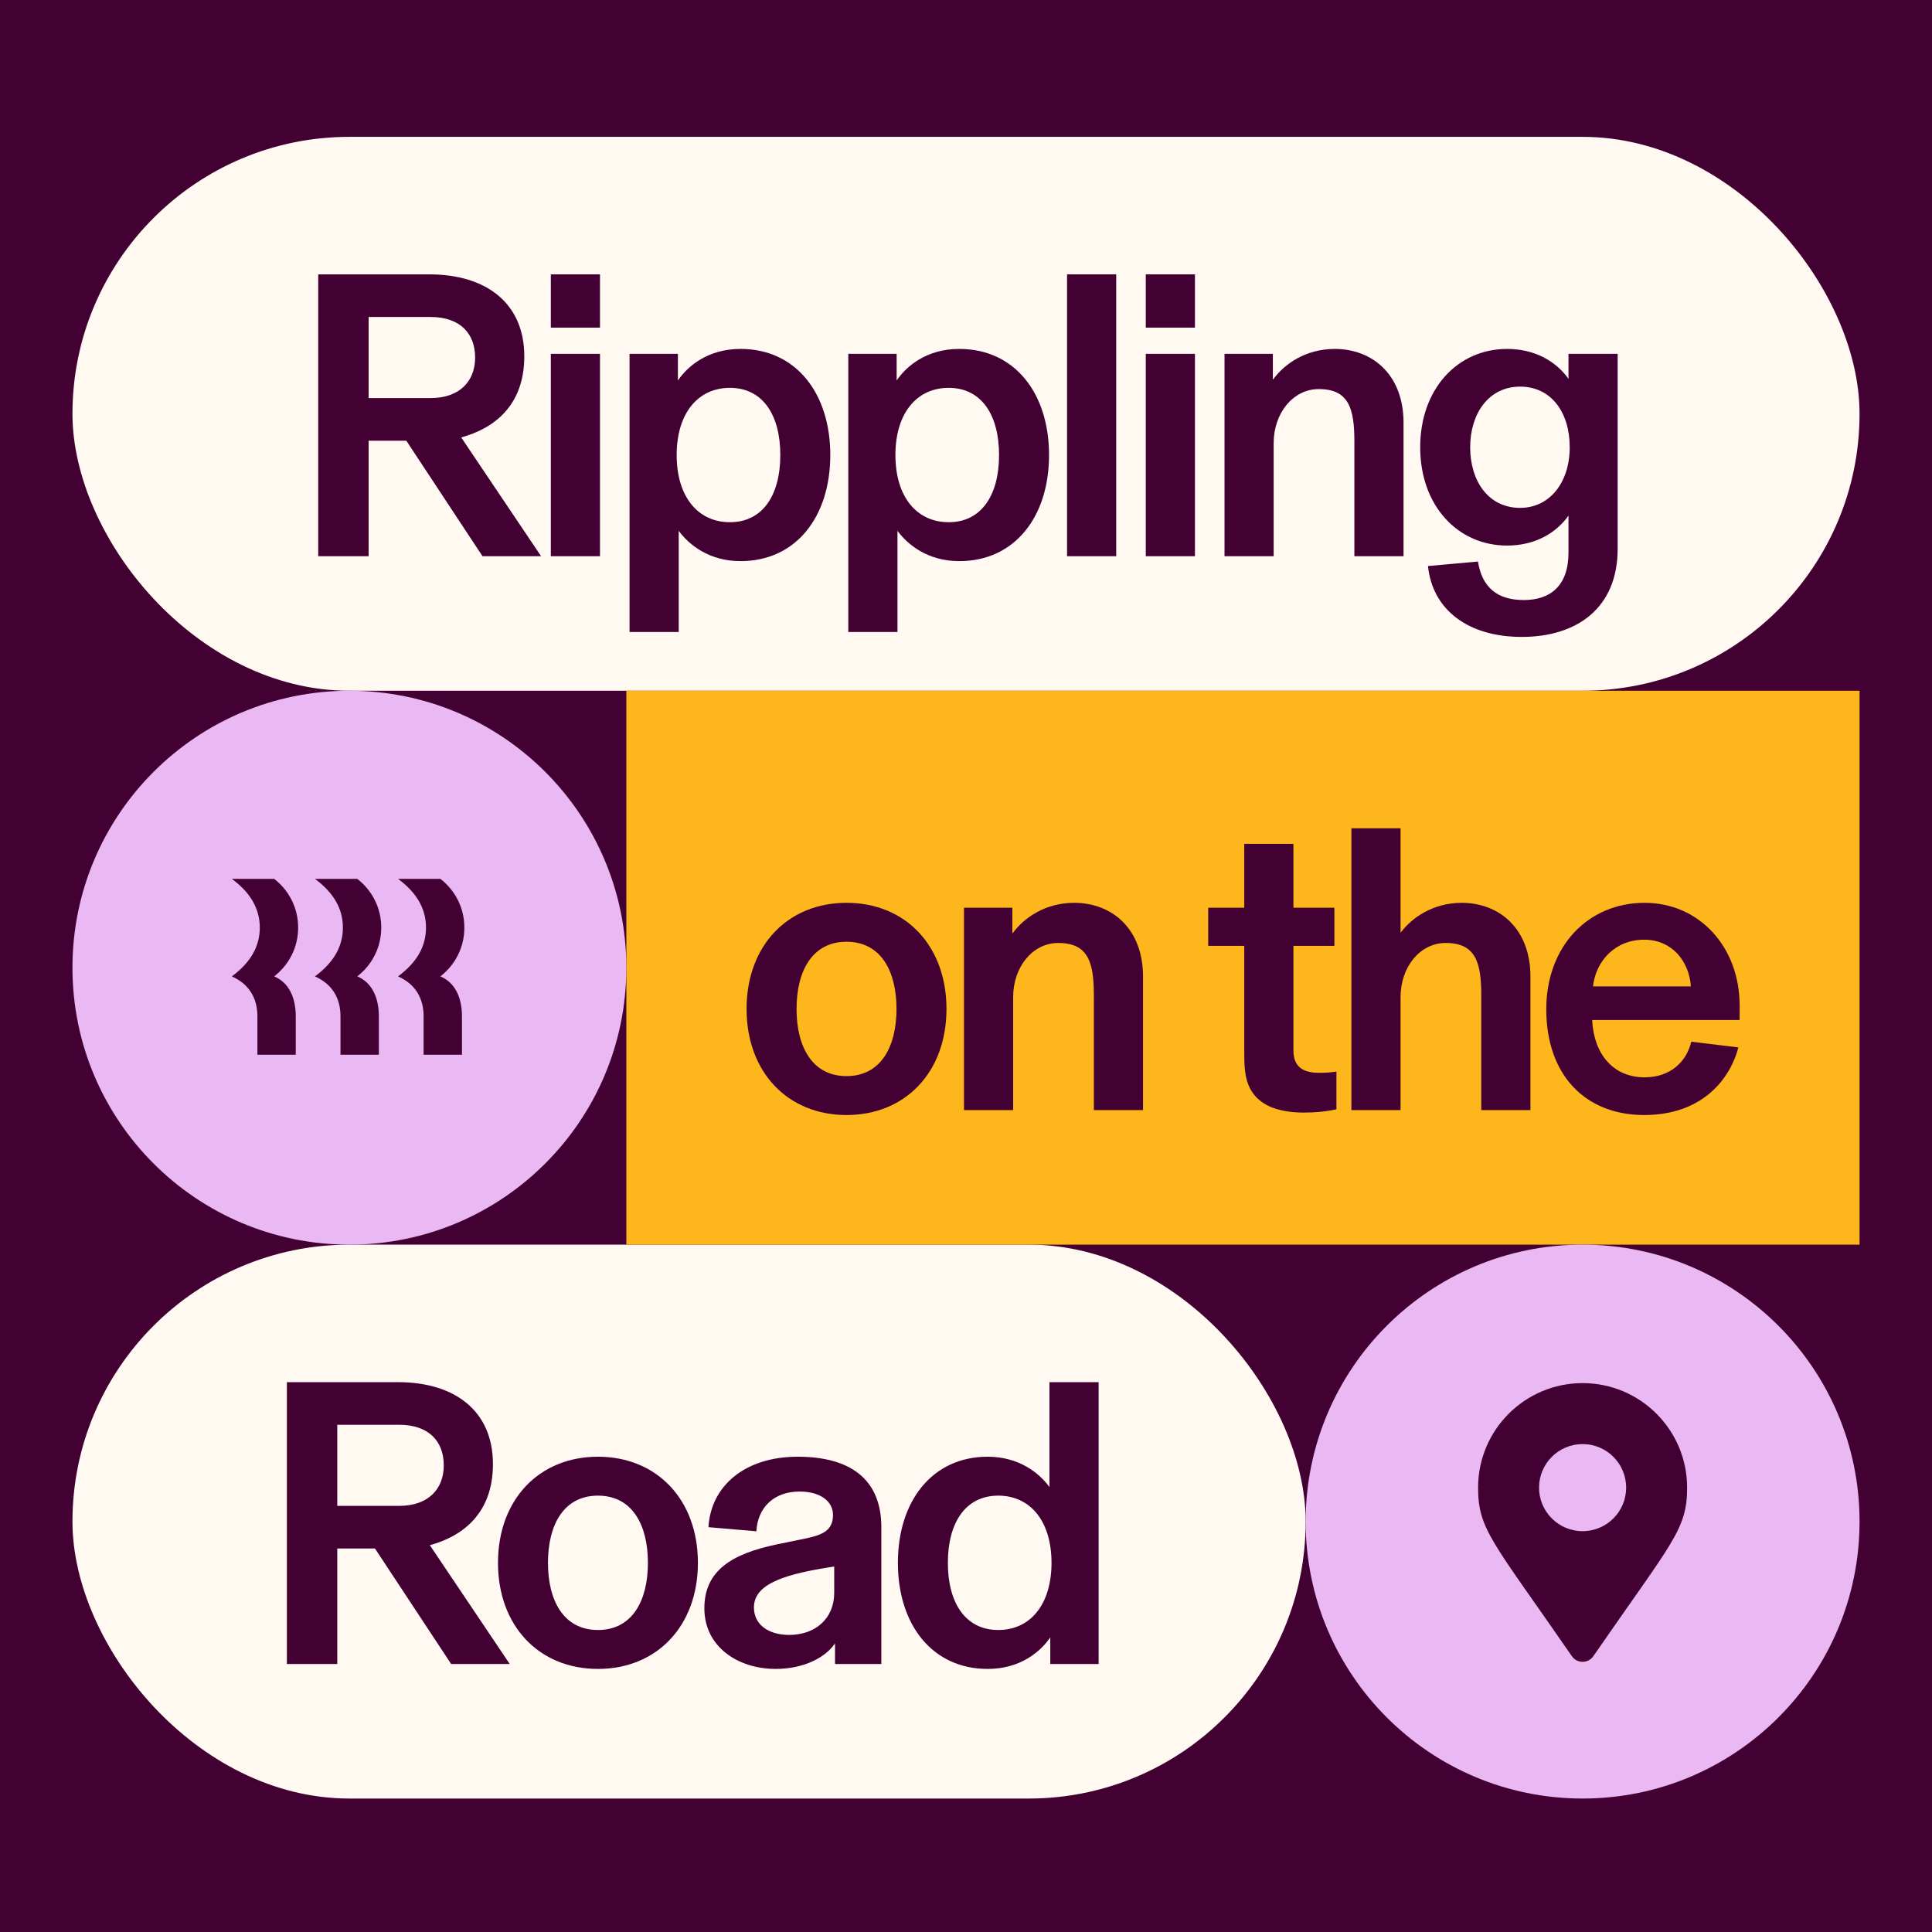 <svg width="552" height="552" viewBox="0 0 552 552" fill="none" xmlns="http://www.w3.org/2000/svg">
<rect width="552" height="552" fill="#430033"/>
<rect x="20.7" y="39.1" width="510.6" height="158.256" rx="79.128" fill="#FFF9F1"/>
<rect x="20.7" y="355.612" width="352.344" height="158.256" rx="79.128" fill="#FFF9F1"/>
<rect x="178.956" y="197.356" width="352.344" height="158.256" fill="#FDB71C"/>
<circle cx="99.828" cy="276.484" r="79.128" fill="#EAB8F2"/>
<circle cx="452.172" cy="434.74" r="79.128" fill="#EAB8F2"/>
<path d="M434.798 181.975C419.465 181.975 409.283 174.25 407.995 161.727L422.274 160.439C423.445 167.813 427.775 171.441 435.383 171.441C442.991 171.441 448.141 167.345 448.141 157.864V147.33C444.63 152.246 438.66 155.874 430.584 155.874C416.539 155.874 405.771 144.521 405.771 127.784C405.771 111.047 416.539 99.694 430.584 99.694C438.66 99.694 444.63 103.322 448.141 108.238V101.098H462.186V156.811C462.186 173.782 450.482 181.975 434.798 181.975ZM434.33 145.106C442.757 145.106 448.492 137.85 448.492 127.784C448.492 117.718 443.108 110.462 434.33 110.462C425.317 110.462 420.051 118.187 420.051 127.784C420.051 137.382 425.2 145.106 434.33 145.106Z" fill="#430033"/>
<path d="M363.906 158.918H349.861V101.098H363.672V108.355H363.789C366.95 104.024 373.036 99.694 381.346 99.694C392.114 99.694 401.009 107.067 401.009 120.761V158.918H386.964V126.028C386.964 116.665 385.325 111.164 376.781 111.164C369.524 111.164 363.906 117.952 363.906 126.614V158.918Z" fill="#430033"/>
<path d="M341.412 93.607H327.367V78.392H341.412V93.607ZM341.412 158.918H327.367V101.098H341.412V158.918Z" fill="#430033"/>
<path d="M318.918 158.918H304.873V78.392H318.918V158.918Z" fill="#430033"/>
<path d="M256.419 180.571H242.373V101.098H256.185V108.706C258.994 104.609 264.729 99.694 274.092 99.694C289.893 99.694 299.725 112.334 299.725 130.008C299.725 147.681 289.893 160.322 274.092 160.322C265.08 160.322 259.345 155.64 256.419 151.661V180.571ZM271.049 149.203C280.412 149.203 285.445 141.478 285.445 130.008C285.445 118.538 280.412 110.813 271.049 110.813C261.92 110.813 255.833 118.069 255.833 130.008C255.833 141.946 261.92 149.203 271.049 149.203Z" fill="#430033"/>
<path d="M193.919 180.571H179.874V101.098H193.685V108.706C196.494 104.609 202.229 99.694 211.593 99.694C227.394 99.694 237.225 112.334 237.225 130.008C237.225 147.681 227.394 160.322 211.593 160.322C202.581 160.322 196.845 155.64 193.919 151.661V180.571ZM208.55 149.203C217.913 149.203 222.946 141.478 222.946 130.008C222.946 118.538 217.913 110.813 208.55 110.813C199.42 110.813 193.334 118.069 193.334 130.008C193.334 141.946 199.42 149.203 208.55 149.203Z" fill="#430033"/>
<path d="M171.425 93.607H157.38V78.392H171.425V93.607ZM171.425 158.918H157.38V101.098H171.425V158.918Z" fill="#430033"/>
<path d="M154.595 158.918H137.858L116.088 125.911H105.32V158.918H90.924V78.392H122.643C139.029 78.392 149.797 86.702 149.797 101.8C149.797 116.197 140.784 122.517 131.772 124.975L154.595 158.918ZM122.994 90.564H105.32V113.739H122.994C131.304 113.739 135.752 108.94 135.752 102.152C135.752 95.363 131.538 90.564 122.994 90.564Z" fill="#430033"/>
<path d="M497.037 287.328V291.424H454.902C455.37 301.256 460.988 307.81 469.883 307.81C477.14 307.81 481.822 303.48 483.226 297.628L496.686 299.266C494.111 308.864 485.918 318.578 469.766 318.578C452.795 318.578 441.793 306.991 441.793 288.381C441.793 270.357 453.731 257.95 469.883 257.95C485.45 257.95 497.037 270.474 497.037 287.328ZM455.136 281.827H483.109C482.641 274.804 477.842 268.484 469.766 268.484C461.456 268.484 455.955 274.57 455.136 281.827Z" fill="#430033"/>
<path d="M400.162 317.174H386.117V236.648H400.162V266.377H400.279C403.205 262.398 409.291 257.95 417.601 257.95C428.369 257.95 437.265 265.324 437.265 279.018V317.174H423.22V284.285C423.22 274.921 421.581 269.42 413.037 269.42C405.78 269.42 400.162 276.209 400.162 284.87V317.174Z" fill="#430033"/>
<path d="M372.588 317.876C364.629 317.876 358.894 315.535 356.67 309.917C355.734 307.576 355.5 304.65 355.5 301.256V270.24H345.2V259.355H355.5V241.096H369.545V259.355H381.25V270.24H369.545V300.086C369.545 304.884 372.354 306.523 376.919 306.523C378.909 306.523 380.079 306.406 381.835 306.172V316.94C378.558 317.642 375.748 317.876 372.588 317.876Z" fill="#430033"/>
<path d="M289.474 317.174H275.429V259.355H289.24V266.611H289.357C292.517 262.281 298.603 257.95 306.913 257.95C317.681 257.95 326.577 265.324 326.577 279.018V317.174H312.531V284.285C312.531 274.921 310.893 269.42 302.349 269.42C295.092 269.42 289.474 276.209 289.474 284.87V317.174Z" fill="#430033"/>
<path d="M241.866 318.578C225.011 318.578 213.307 306.289 213.307 288.264C213.307 270.24 225.011 257.95 241.866 257.95C258.72 257.95 270.424 270.24 270.424 288.264C270.424 306.289 258.72 318.578 241.866 318.578ZM241.866 307.459C251.697 307.459 256.145 299.032 256.145 288.264C256.145 277.496 251.697 269.069 241.866 269.069C232.034 269.069 227.586 277.496 227.586 288.264C227.586 299.032 232.034 307.459 241.866 307.459Z" fill="#430033"/>
<path d="M282.173 476.834C266.373 476.834 256.541 464.194 256.541 446.52C256.541 428.847 266.373 416.206 282.173 416.206C291.186 416.206 296.921 420.888 299.847 424.867V394.904H313.892V475.43H300.081V467.822C297.272 471.919 291.537 476.834 282.173 476.834ZM285.217 465.715C294.346 465.715 300.432 458.459 300.432 446.52C300.432 434.582 294.346 427.325 285.217 427.325C275.853 427.325 270.82 435.05 270.82 446.52C270.82 457.99 275.853 465.715 285.217 465.715Z" fill="#430033"/>
<path d="M221.611 476.834C210.843 476.834 201.245 470.514 201.245 459.512C201.245 448.744 209.087 443.945 221.962 441.253L229.921 439.615C235.071 438.561 237.997 437.274 237.997 432.826C237.997 429.081 234.603 426.155 228.399 426.155C221.143 426.155 216.461 430.719 216.11 437.508L202.416 436.337C203.118 424.516 212.833 416.206 227.931 416.206C242.796 416.206 251.808 422.526 251.808 436.337V475.43H238.582V469.695H238.465C235.773 473.557 229.687 476.834 221.611 476.834ZM225.473 467.12C232.847 467.12 238.348 462.555 238.348 455.064V447.573C231.443 448.627 226.059 449.797 222.43 451.319C218.217 453.075 215.408 455.415 215.408 459.278C215.408 464.311 219.738 467.12 225.473 467.12Z" fill="#430033"/>
<path d="M170.842 476.834C153.988 476.834 142.284 464.545 142.284 446.52C142.284 428.495 153.988 416.206 170.842 416.206C187.697 416.206 199.401 428.495 199.401 446.52C199.401 464.545 187.697 476.834 170.842 476.834ZM170.842 465.715C180.674 465.715 185.122 457.288 185.122 446.52C185.122 435.752 180.674 427.325 170.842 427.325C161.011 427.325 156.563 435.752 156.563 446.52C156.563 457.288 161.011 465.715 170.842 465.715Z" fill="#430033"/>
<path d="M145.637 475.43H128.9L107.13 442.424H96.362V475.43H81.966V394.904H113.684C130.07 394.904 140.838 403.214 140.838 418.313C140.838 432.709 131.826 439.029 122.814 441.487L145.637 475.43ZM114.035 407.077H96.362V430.251H114.035C122.345 430.251 126.793 425.452 126.793 418.664C126.793 411.875 122.579 407.077 114.035 407.077Z" fill="#430033"/>
<path d="M74.226 265.034C74.226 259.508 71.441 254.94 66.235 251.104H78.335C82.582 254.392 85.185 259.416 85.185 265.034C85.185 270.652 82.582 275.676 78.335 278.965C82.262 280.609 84.5 284.628 84.5 290.383V301.345H73.541V290.383C73.541 284.902 70.938 281.066 66.235 278.965C71.441 275.128 74.226 270.561 74.226 265.034ZM97.97 265.034C97.97 259.508 95.185 254.94 89.979 251.104H102.079C106.326 254.392 108.929 259.416 108.929 265.034C108.929 270.652 106.326 275.676 102.079 278.965C106.006 280.609 108.244 284.628 108.244 290.383V301.345H97.285V290.383C97.285 284.902 94.682 281.066 89.979 278.965C95.185 275.128 97.97 270.561 97.97 265.034ZM121.714 265.034C121.714 259.508 118.929 254.94 113.723 251.104H125.824C130.07 254.392 132.673 259.416 132.673 265.034C132.673 270.652 130.07 275.676 125.824 278.965C129.75 280.609 131.988 284.628 131.988 290.383V301.345H121.029V290.383C121.029 284.902 118.426 281.066 113.723 278.965C118.929 275.128 121.714 270.561 121.714 265.034Z" fill="#430033"/>
<path d="M449.103 473.195C426.506 440.437 422.312 437.075 422.312 425.036C422.312 408.545 435.68 395.176 452.171 395.176C468.662 395.176 482.031 408.545 482.031 425.036C482.031 437.075 477.837 440.437 455.24 473.195C453.757 475.337 450.585 475.337 449.103 473.195ZM452.171 437.477C459.043 437.477 464.613 431.907 464.613 425.036C464.613 418.164 459.043 412.594 452.171 412.594C445.3 412.594 439.73 418.164 439.73 425.036C439.73 431.907 445.3 437.477 452.171 437.477Z" fill="#430033"/>
</svg>
